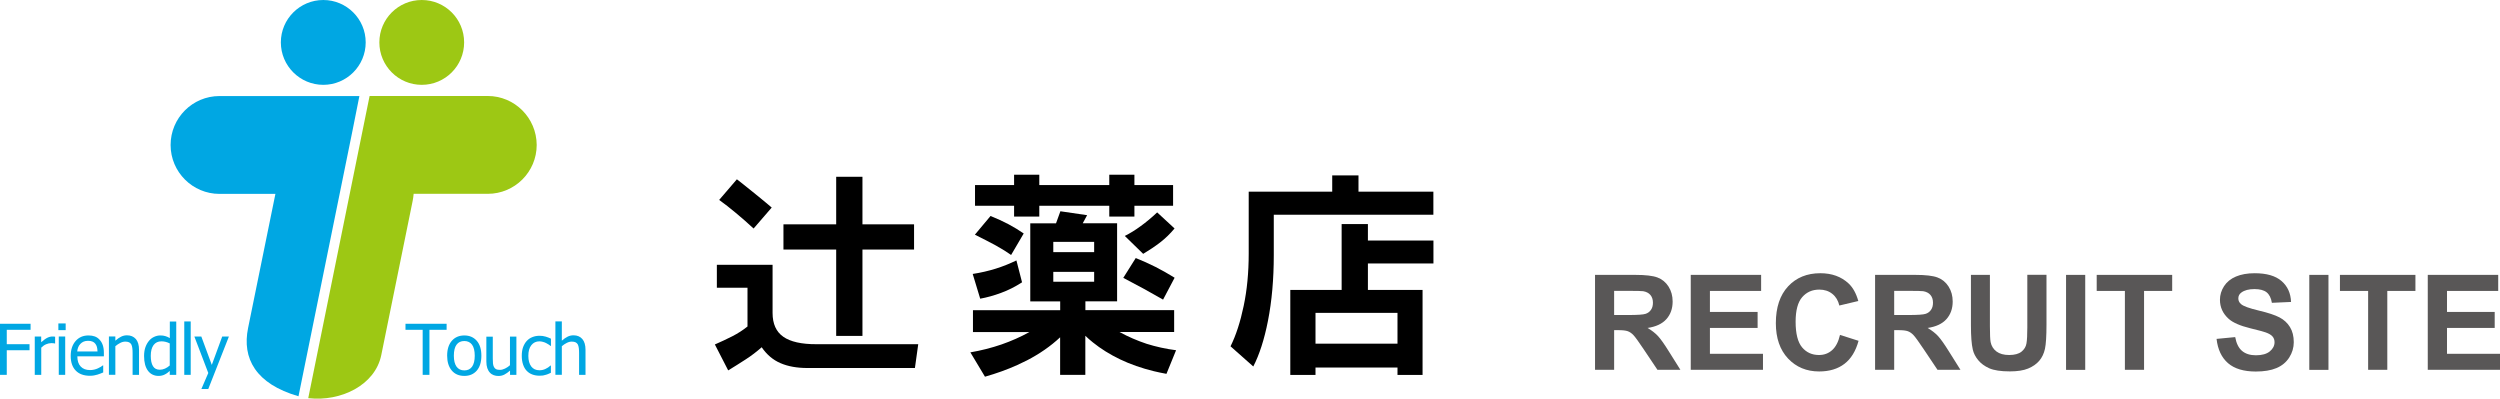 <?xml version="1.0" encoding="utf-8"?>
<!-- Generator: Adobe Illustrator 26.0.3, SVG Export Plug-In . SVG Version: 6.00 Build 0)  -->
<svg version="1.1" id="レイヤー_1" xmlns="http://www.w3.org/2000/svg" xmlns:xlink="http://www.w3.org/1999/xlink" x="0px"
	 y="0px" viewBox="0 0 376.89 60.11" style="enable-background:new 0 0 376.89 60.11;" xml:space="preserve">
<style type="text/css">
	.st0{fill:#00A7E3;}
	.st1{fill:#9DC814;}
	.st2{fill:#595757;}
</style>
<g>
	<path d="M118.09,50.77c-1.08-0.75-1.62-1.95-1.62-3.59v-7.26h-8.4v3.46h4.62v5.84c-0.71,0.57-1.48,1.06-2.3,1.48
		c-0.83,0.42-1.7,0.83-2.62,1.23l2.01,3.91c0.9-0.55,1.78-1.1,2.64-1.66c0.86-0.55,1.66-1.17,2.41-1.83
		c0.76,1.11,1.71,1.92,2.84,2.4c1.13,0.49,2.49,0.73,4.08,0.73h16.18l0.5-3.59h-15.36C120.83,51.9,119.16,51.52,118.09,50.77z"/>
	<path d="M114.93,30.11c0.21,0.17,0.39,0.33,0.57,0.48c0.16,0.13,0.31,0.26,0.44,0.37C115.65,30.71,115.32,30.43,114.93,30.11z"/>
	<path d="M113.61,34.45l2.73-3.16c-0.23-0.2-0.51-0.44-0.84-0.71c-0.35-0.29-0.74-0.62-1.19-0.98c-0.65-0.53-1.42-1.15-2.3-1.85
		c-0.29-0.23-0.6-0.47-0.92-0.72l-2.67,3.11c0.82,0.59,1.65,1.24,2.51,1.96C111.79,32.81,112.68,33.59,113.61,34.45z"/>
	<polygon points="126.06,50.64 130.02,50.64 130.02,37.62 130.02,37.62 137.8,37.62 137.8,33.82 130.02,33.82 130.02,33.82 
		130.02,26.65 126.06,26.65 126.06,33.82 118.11,33.82 118.11,37.62 126.06,37.62 	"/>
	<path d="M168.77,50.05h8.24v-3.3h-13.38v-1.32h4.78V33.66h-5.18l0.66-1.22l-4.03-0.59l-0.66,1.82h-3.88v11.77h4.51v1.32h-13.15v3.3
		h8.51c-1.32,0.73-2.72,1.35-4.21,1.87c-1.49,0.51-3.05,0.91-4.69,1.19l2.2,3.67c1.75-0.5,3.37-1.08,4.87-1.76
		c0.5-0.23,0.99-0.46,1.46-0.7c1.89-0.98,3.56-2.13,5-3.48v5.66h3.8v-5.89c0.36,0.35,0.74,0.68,1.14,1c1.2,0.97,2.57,1.82,4.11,2.56
		c1.54,0.74,3.24,1.33,5.08,1.78c0.62,0.15,1.25,0.28,1.9,0.4l1.45-3.56c-1.55-0.2-3.03-0.53-4.44-0.97
		C171.46,51.36,170.09,50.78,168.77,50.05z M158.79,36.46h6.16v1.55h-6.16V36.46z M158.79,42.47v-1.48h6.16v1.48H158.79z"/>
	<path d="M150.9,44.16c1.05-0.38,2.11-0.91,3.18-1.6l-0.85-3.3c-0.99,0.48-2.02,0.9-3.11,1.24c-1.09,0.34-2.25,0.61-3.48,0.8
		l1.13,3.73C148.8,44.84,149.85,44.55,150.9,44.16z"/>
	<path d="M152.43,38.44l1.9-3.24c-0.72-0.5-1.49-0.97-2.3-1.4c-0.81-0.43-1.72-0.84-2.7-1.24l-2.36,2.82
		c1.31,0.65,2.37,1.2,3.18,1.64C151.09,37.55,151.85,38.02,152.43,38.44z"/>
	<polygon points="152.88,32.65 156.68,32.65 156.68,31.02 167.22,31.02 167.23,31.02 167.23,32.65 171.02,32.65 171.02,31.02 
		176.85,31.02 176.85,27.9 171.02,27.9 171.02,26.34 167.23,26.34 167.23,27.9 167.22,27.9 156.68,27.9 156.68,26.34 152.88,26.34 
		152.88,27.9 146.99,27.9 146.99,31.02 152.88,31.02 	"/>
	<path d="M172.37,43.5c0.99,0.54,1.98,1.1,2.97,1.67l1.74-3.3c-0.95-0.59-1.9-1.13-2.88-1.63c-0.98-0.49-1.97-0.94-2.98-1.34
		l-1.88,2.99C170.37,42.43,171.37,42.96,172.37,43.5z"/>
	<path d="M174.45,32.02c-0.86,0.81-1.69,1.5-2.5,2.08c-0.8,0.59-1.6,1.08-2.38,1.47l2.77,2.7c0.92-0.55,1.78-1.12,2.57-1.73
		c0.79-0.61,1.51-1.31,2.16-2.1L174.45,32.02z"/>
	<path d="M204.8,28.9v-2.46h-3.96v2.46h-12.59v9.34c0,2.85-0.25,5.48-0.76,7.89c-0.5,2.4-1.16,4.43-1.98,6.08l3.43,3.04
		c0.92-1.78,1.66-4.07,2.21-6.87c0.59-3,0.88-6.31,0.88-9.91v-6.1h24.06V28.9H204.8z"/>
	<path d="M206.22,33.78h-3.96v9.93h-7.74v12.81h3.8v-1.11h12.36v1.11h3.78V43.71h-8.24v-3.99h9.88v-3.46h-9.88V33.78z M210.68,47.17
		v4.64h-12.36v-4.64H210.68z"/>
</g>
<g>
	<g>
		<g>
			<path class="st0" d="M53.13,19.75l1.05-5.27H33.09c-4.07,0-7.37,3.3-7.37,7.38l0,0c0,4.07,3.31,7.37,7.37,7.37h8.43L37.4,49.45
				c-0.93,4.57,1.13,8.42,7.6,10.29L53.13,19.75z"/>
			<path class="st1" d="M73.52,14.47h-17.8l-9.25,45.55l0.09,0.01c4.76,0.53,9.98-1.91,10.92-6.5l4.73-23.24
				c0.07-0.36,0.12-0.71,0.15-1.07h11.17c4.07,0,7.38-3.3,7.38-7.37l0,0C80.89,17.77,77.59,14.47,73.52,14.47z"/>
		</g>
		<path class="st0" d="M55.13,6.39c0,3.53-2.86,6.4-6.39,6.4c-3.53,0-6.4-2.87-6.4-6.4c0-3.53,2.87-6.39,6.4-6.39
			C52.26,0,55.13,2.86,55.13,6.39z"/>
		<path class="st1" d="M69.97,6.39c0,3.53-2.85,6.4-6.39,6.4c-3.53,0-6.39-2.87-6.39-6.4c0-3.53,2.86-6.39,6.39-6.39
			C67.12,0,69.97,2.86,69.97,6.39z"/>
	</g>
	<g>
		<path class="st0" d="M4.61,49.72H1.02v2.17h3.43v0.91H1.02v3.71H0v-7.7h4.61V49.72z"/>
		<path class="st0" d="M8.3,51.78H8.25c-0.07-0.02-0.15-0.03-0.23-0.04c-0.08,0-0.18-0.01-0.29-0.01c-0.26,0-0.52,0.06-0.78,0.17
			c-0.26,0.11-0.5,0.28-0.73,0.51v4.1H5.24v-5.78h0.97v0.86c0.36-0.31,0.66-0.54,0.93-0.67c0.26-0.13,0.52-0.19,0.77-0.19
			c0.1,0,0.17,0,0.23,0.01c0.05,0.01,0.11,0.01,0.17,0.02V51.78z"/>
		<path class="st0" d="M9.9,49.77H8.8v-1.01H9.9V49.77z M9.84,56.51H8.86v-5.78h0.97V56.51z"/>
		<path class="st0" d="M13.56,56.65c-0.92,0-1.64-0.26-2.14-0.78c-0.51-0.52-0.76-1.26-0.76-2.21c0-0.94,0.25-1.69,0.74-2.25
			c0.49-0.56,1.14-0.84,1.94-0.84c0.36,0,0.68,0.05,0.95,0.15c0.28,0.1,0.52,0.27,0.72,0.49c0.21,0.22,0.37,0.49,0.48,0.81
			c0.11,0.32,0.17,0.71,0.17,1.17v0.53h-4c0,0.67,0.17,1.19,0.51,1.54c0.34,0.36,0.81,0.53,1.4,0.53c0.21,0,0.42-0.02,0.63-0.07
			c0.21-0.05,0.39-0.11,0.56-0.19c0.18-0.08,0.32-0.16,0.44-0.23c0.12-0.07,0.22-0.14,0.3-0.21h0.06v1.06
			c-0.11,0.04-0.26,0.1-0.42,0.17c-0.17,0.07-0.32,0.12-0.46,0.16c-0.19,0.05-0.36,0.09-0.51,0.12
			C13.99,56.63,13.79,56.65,13.56,56.65z M14.7,52.98c-0.01-0.26-0.04-0.49-0.09-0.68c-0.05-0.19-0.14-0.35-0.24-0.48
			c-0.11-0.15-0.26-0.26-0.44-0.33c-0.18-0.08-0.4-0.11-0.66-0.11c-0.26,0-0.48,0.04-0.66,0.12c-0.18,0.08-0.35,0.19-0.49,0.34
			c-0.14,0.15-0.26,0.32-0.33,0.51c-0.08,0.18-0.12,0.4-0.15,0.64H14.7z"/>
		<path class="st0" d="M20.96,56.51h-0.97v-3.29c0-0.27-0.01-0.51-0.04-0.74c-0.03-0.23-0.08-0.41-0.15-0.55
			c-0.08-0.14-0.19-0.25-0.33-0.32c-0.14-0.07-0.34-0.11-0.58-0.11c-0.24,0-0.49,0.06-0.75,0.19c-0.26,0.13-0.51,0.3-0.75,0.5v4.31
			h-0.97v-5.78h0.97v0.64c0.29-0.26,0.58-0.46,0.86-0.6c0.28-0.14,0.58-0.21,0.89-0.21c0.57,0,1.01,0.19,1.34,0.56
			c0.32,0.37,0.48,0.92,0.48,1.63V56.51z"/>
		<path class="st0" d="M26.56,56.51h-0.97v-0.59c-0.15,0.13-0.28,0.23-0.39,0.32c-0.11,0.08-0.24,0.16-0.39,0.23
			c-0.14,0.07-0.28,0.12-0.43,0.15c-0.15,0.04-0.32,0.05-0.52,0.05c-0.31,0-0.6-0.07-0.87-0.2c-0.27-0.13-0.49-0.32-0.68-0.57
			c-0.19-0.26-0.34-0.57-0.44-0.94c-0.1-0.37-0.15-0.8-0.15-1.29c0-0.51,0.07-0.95,0.2-1.32c0.13-0.37,0.31-0.69,0.54-0.97
			c0.21-0.25,0.46-0.45,0.76-0.59c0.3-0.14,0.61-0.22,0.94-0.22c0.29,0,0.54,0.03,0.76,0.1c0.21,0.06,0.44,0.16,0.68,0.3v-2.5h0.97
			V56.51z M25.59,55.1v-3.33c-0.24-0.12-0.46-0.2-0.65-0.24c-0.19-0.05-0.4-0.07-0.62-0.07c-0.5,0-0.89,0.19-1.17,0.56
			c-0.28,0.38-0.42,0.92-0.42,1.62c0,0.68,0.11,1.2,0.33,1.56c0.22,0.36,0.56,0.54,1.04,0.54c0.26,0,0.51-0.06,0.77-0.17
			C25.12,55.46,25.36,55.3,25.59,55.1z"/>
		<path class="st0" d="M28.75,56.51h-0.97v-8.05h0.97V56.51z"/>
		<path class="st0" d="M34.51,50.73l-3.11,7.91h-1.04l1.04-2.41l-2.1-5.5h1.05l1.58,4.28l1.57-4.28H34.51z"/>
	</g>
	<g>
		<path class="st0" d="M63.72,56.51v-6.79h-2.59v-0.91h6.2v0.91h-2.59v6.79H63.72z"/>
		<path class="st0" d="M72.57,53.63c0,0.97-0.24,1.72-0.7,2.25c-0.47,0.53-1.09,0.79-1.87,0.79c-0.8,0-1.44-0.27-1.9-0.82
			c-0.46-0.55-0.69-1.29-0.69-2.23c0-0.97,0.24-1.71,0.71-2.25c0.47-0.53,1.1-0.8,1.88-0.8c0.78,0,1.4,0.27,1.87,0.8
			C72.34,51.91,72.57,52.66,72.57,53.63z M71.57,53.63c0-0.75-0.14-1.3-0.41-1.67c-0.27-0.36-0.66-0.55-1.16-0.55
			c-0.51,0-0.9,0.18-1.17,0.55c-0.27,0.36-0.41,0.92-0.41,1.67c0,0.73,0.14,1.27,0.41,1.65c0.27,0.37,0.66,0.56,1.17,0.56
			c0.5,0,0.89-0.18,1.16-0.55C71.43,54.92,71.57,54.36,71.57,53.63z"/>
		<path class="st0" d="M77.86,56.51h-0.97v-0.64c-0.3,0.26-0.58,0.46-0.85,0.6c-0.27,0.14-0.57,0.21-0.9,0.21
			c-0.25,0-0.49-0.04-0.71-0.12c-0.22-0.08-0.42-0.21-0.58-0.39c-0.17-0.18-0.29-0.4-0.39-0.68c-0.09-0.27-0.14-0.6-0.14-0.99v-3.75
			h0.97v3.29c0,0.31,0.01,0.56,0.03,0.76c0.02,0.2,0.07,0.38,0.15,0.53c0.08,0.15,0.19,0.26,0.32,0.33c0.14,0.07,0.33,0.1,0.59,0.1
			c0.24,0,0.49-0.07,0.76-0.2c0.27-0.13,0.52-0.3,0.74-0.5v-4.32h0.97V56.51z"/>
		<path class="st0" d="M81.35,56.64c-0.4,0-0.76-0.06-1.09-0.18c-0.33-0.12-0.62-0.31-0.85-0.55c-0.24-0.25-0.42-0.56-0.55-0.94
			c-0.13-0.38-0.2-0.82-0.2-1.33c0-0.51,0.07-0.94,0.2-1.31c0.14-0.37,0.32-0.68,0.55-0.93c0.23-0.25,0.51-0.45,0.85-0.58
			c0.34-0.14,0.7-0.2,1.09-0.2c0.32,0,0.62,0.04,0.92,0.13c0.29,0.09,0.56,0.19,0.79,0.31v1.09H83c-0.07-0.06-0.16-0.13-0.27-0.2
			c-0.11-0.08-0.24-0.15-0.4-0.23c-0.13-0.07-0.29-0.13-0.48-0.18c-0.18-0.05-0.36-0.08-0.53-0.08c-0.5,0-0.91,0.19-1.21,0.57
			c-0.31,0.38-0.46,0.92-0.46,1.62c0,0.68,0.15,1.21,0.44,1.6c0.29,0.38,0.7,0.57,1.23,0.57c0.32,0,0.62-0.06,0.91-0.2
			c0.29-0.13,0.54-0.3,0.76-0.51h0.06v1.09c-0.1,0.05-0.22,0.1-0.36,0.16c-0.15,0.07-0.28,0.11-0.39,0.14
			c-0.17,0.05-0.31,0.09-0.44,0.11C81.73,56.63,81.56,56.64,81.35,56.64z"/>
		<path class="st0" d="M88.27,56.51H87.3v-3.29c0-0.27-0.01-0.51-0.04-0.74c-0.03-0.23-0.08-0.41-0.15-0.55
			c-0.08-0.14-0.19-0.25-0.33-0.32c-0.14-0.07-0.33-0.11-0.58-0.11c-0.24,0-0.49,0.06-0.75,0.19c-0.26,0.13-0.51,0.3-0.75,0.5v4.31
			h-0.97v-8.05h0.97v2.91c0.29-0.26,0.58-0.46,0.86-0.6c0.28-0.14,0.58-0.21,0.9-0.21c0.57,0,1.01,0.19,1.33,0.56
			c0.32,0.37,0.48,0.92,0.48,1.63V56.51z"/>
	</g>
</g>
<g>
	<path class="st2" d="M240.46,55.75V41.44h6.08c1.53,0,2.64,0.13,3.33,0.39c0.69,0.26,1.25,0.71,1.67,1.37
		c0.42,0.66,0.62,1.41,0.62,2.26c0,1.07-0.32,1.96-0.95,2.66c-0.63,0.7-1.58,1.14-2.83,1.32c0.62,0.36,1.14,0.77,1.55,1.2
		c0.41,0.44,0.96,1.21,1.65,2.32l1.75,2.79h-3.46l-2.09-3.12c-0.74-1.11-1.25-1.81-1.52-2.1c-0.27-0.29-0.56-0.49-0.87-0.6
		c-0.31-0.11-0.79-0.16-1.46-0.16h-0.59v5.98H240.46z M243.35,47.49h2.14c1.39,0,2.25-0.06,2.6-0.18c0.35-0.12,0.62-0.32,0.81-0.61
		c0.2-0.29,0.29-0.64,0.29-1.07c0-0.48-0.13-0.87-0.39-1.17c-0.26-0.3-0.62-0.48-1.09-0.56c-0.23-0.03-0.94-0.05-2.11-0.05h-2.26
		V47.49z"/>
	<path class="st2" d="M254.89,55.75V41.44h10.61v2.42h-7.72v3.17h7.19v2.41h-7.19v3.9h8v2.41H254.89z"/>
	<path class="st2" d="M277.39,50.49l2.8,0.89c-0.43,1.56-1.14,2.72-2.14,3.48c-1,0.76-2.27,1.14-3.8,1.14
		c-1.9,0-3.46-0.65-4.69-1.95c-1.22-1.3-1.84-3.07-1.84-5.33c0-2.38,0.62-4.23,1.85-5.55c1.23-1.32,2.85-1.98,4.85-1.98
		c1.75,0,3.17,0.52,4.27,1.55c0.65,0.61,1.14,1.49,1.46,2.64l-2.86,0.68c-0.17-0.74-0.52-1.33-1.06-1.76
		c-0.54-0.43-1.19-0.64-1.96-0.64c-1.06,0-1.92,0.38-2.58,1.14c-0.66,0.76-0.99,2-0.99,3.7c0,1.81,0.33,3.1,0.98,3.87
		c0.65,0.77,1.5,1.15,2.54,1.15c0.77,0,1.43-0.24,1.98-0.73C276.75,52.3,277.15,51.54,277.39,50.49z"/>
	<path class="st2" d="M282.68,55.75V41.44h6.08c1.53,0,2.64,0.13,3.33,0.39c0.69,0.26,1.25,0.71,1.67,1.37
		c0.42,0.66,0.62,1.41,0.62,2.26c0,1.07-0.32,1.96-0.95,2.66c-0.63,0.7-1.58,1.14-2.83,1.32c0.62,0.36,1.14,0.77,1.55,1.2
		c0.41,0.44,0.96,1.21,1.65,2.32l1.75,2.79h-3.46l-2.09-3.12c-0.74-1.11-1.25-1.81-1.52-2.1c-0.27-0.29-0.56-0.49-0.87-0.6
		c-0.31-0.11-0.79-0.16-1.46-0.16h-0.59v5.98H282.68z M285.57,47.49h2.14c1.39,0,2.25-0.06,2.6-0.18s0.62-0.32,0.81-0.61
		c0.2-0.29,0.29-0.64,0.29-1.07c0-0.48-0.13-0.87-0.39-1.17c-0.26-0.3-0.62-0.48-1.09-0.56c-0.23-0.03-0.94-0.05-2.11-0.05h-2.26
		V47.49z"/>
	<path class="st2" d="M297.1,41.44h2.89v7.75c0,1.23,0.04,2.03,0.11,2.39c0.12,0.59,0.42,1.06,0.88,1.41
		c0.47,0.35,1.1,0.53,1.91,0.53c0.82,0,1.44-0.17,1.86-0.5c0.42-0.34,0.67-0.75,0.75-1.24c0.09-0.49,0.13-1.3,0.13-2.43v-7.92h2.89
		v7.52c0,1.72-0.08,2.93-0.23,3.64c-0.16,0.71-0.44,1.31-0.86,1.8c-0.42,0.49-0.98,0.88-1.68,1.17c-0.7,0.29-1.62,0.43-2.75,0.43
		c-1.37,0-2.4-0.16-3.11-0.47c-0.71-0.32-1.26-0.73-1.67-1.23c-0.41-0.5-0.68-1.03-0.81-1.59c-0.19-0.82-0.28-2.03-0.28-3.63V41.44z
		"/>
	<path class="st2" d="M311.47,55.75V41.44h2.89v14.32H311.47z"/>
	<path class="st2" d="M320.34,55.75V43.86h-4.25v-2.42h11.38v2.42h-4.24v11.89H320.34z"/>
	<path class="st2" d="M334.16,51.09l2.81-0.27c0.17,0.94,0.51,1.64,1.03,2.08c0.52,0.44,1.22,0.66,2.09,0.66
		c0.93,0,1.63-0.2,2.1-0.59c0.47-0.39,0.71-0.85,0.71-1.38c0-0.34-0.1-0.63-0.3-0.86c-0.2-0.24-0.54-0.44-1.04-0.62
		c-0.34-0.12-1.11-0.33-2.31-0.62c-1.55-0.38-2.64-0.86-3.26-1.42c-0.88-0.79-1.32-1.75-1.32-2.88c0-0.73,0.21-1.41,0.62-2.05
		c0.41-0.63,1.01-1.12,1.79-1.45c0.78-0.33,1.72-0.5,2.82-0.5c1.8,0,3.15,0.39,4.06,1.18c0.91,0.79,1.38,1.84,1.43,3.15l-2.89,0.13
		c-0.12-0.74-0.39-1.26-0.8-1.59c-0.41-0.32-1.02-0.48-1.83-0.48c-0.84,0-1.5,0.17-1.97,0.52c-0.31,0.22-0.46,0.52-0.46,0.89
		c0,0.34,0.14,0.63,0.43,0.87c0.36,0.31,1.25,0.62,2.66,0.96c1.41,0.33,2.45,0.68,3.12,1.03c0.67,0.35,1.2,0.84,1.58,1.46
		c0.38,0.62,0.57,1.38,0.57,2.28c0,0.82-0.23,1.59-0.68,2.3c-0.46,0.72-1.1,1.25-1.93,1.6c-0.83,0.35-1.87,0.52-3.12,0.52
		c-1.81,0-3.2-0.42-4.17-1.25C334.92,53.91,334.34,52.69,334.16,51.09z"/>
	<path class="st2" d="M348.14,55.75V41.44h2.89v14.32H348.14z"/>
	<path class="st2" d="M357.01,55.75V43.86h-4.25v-2.42h11.38v2.42h-4.24v11.89H357.01z"/>
	<path class="st2" d="M366,55.75V41.44h10.62v2.42h-7.72v3.17h7.19v2.41h-7.19v3.9h8v2.41H366z"/>
</g>
</svg>
